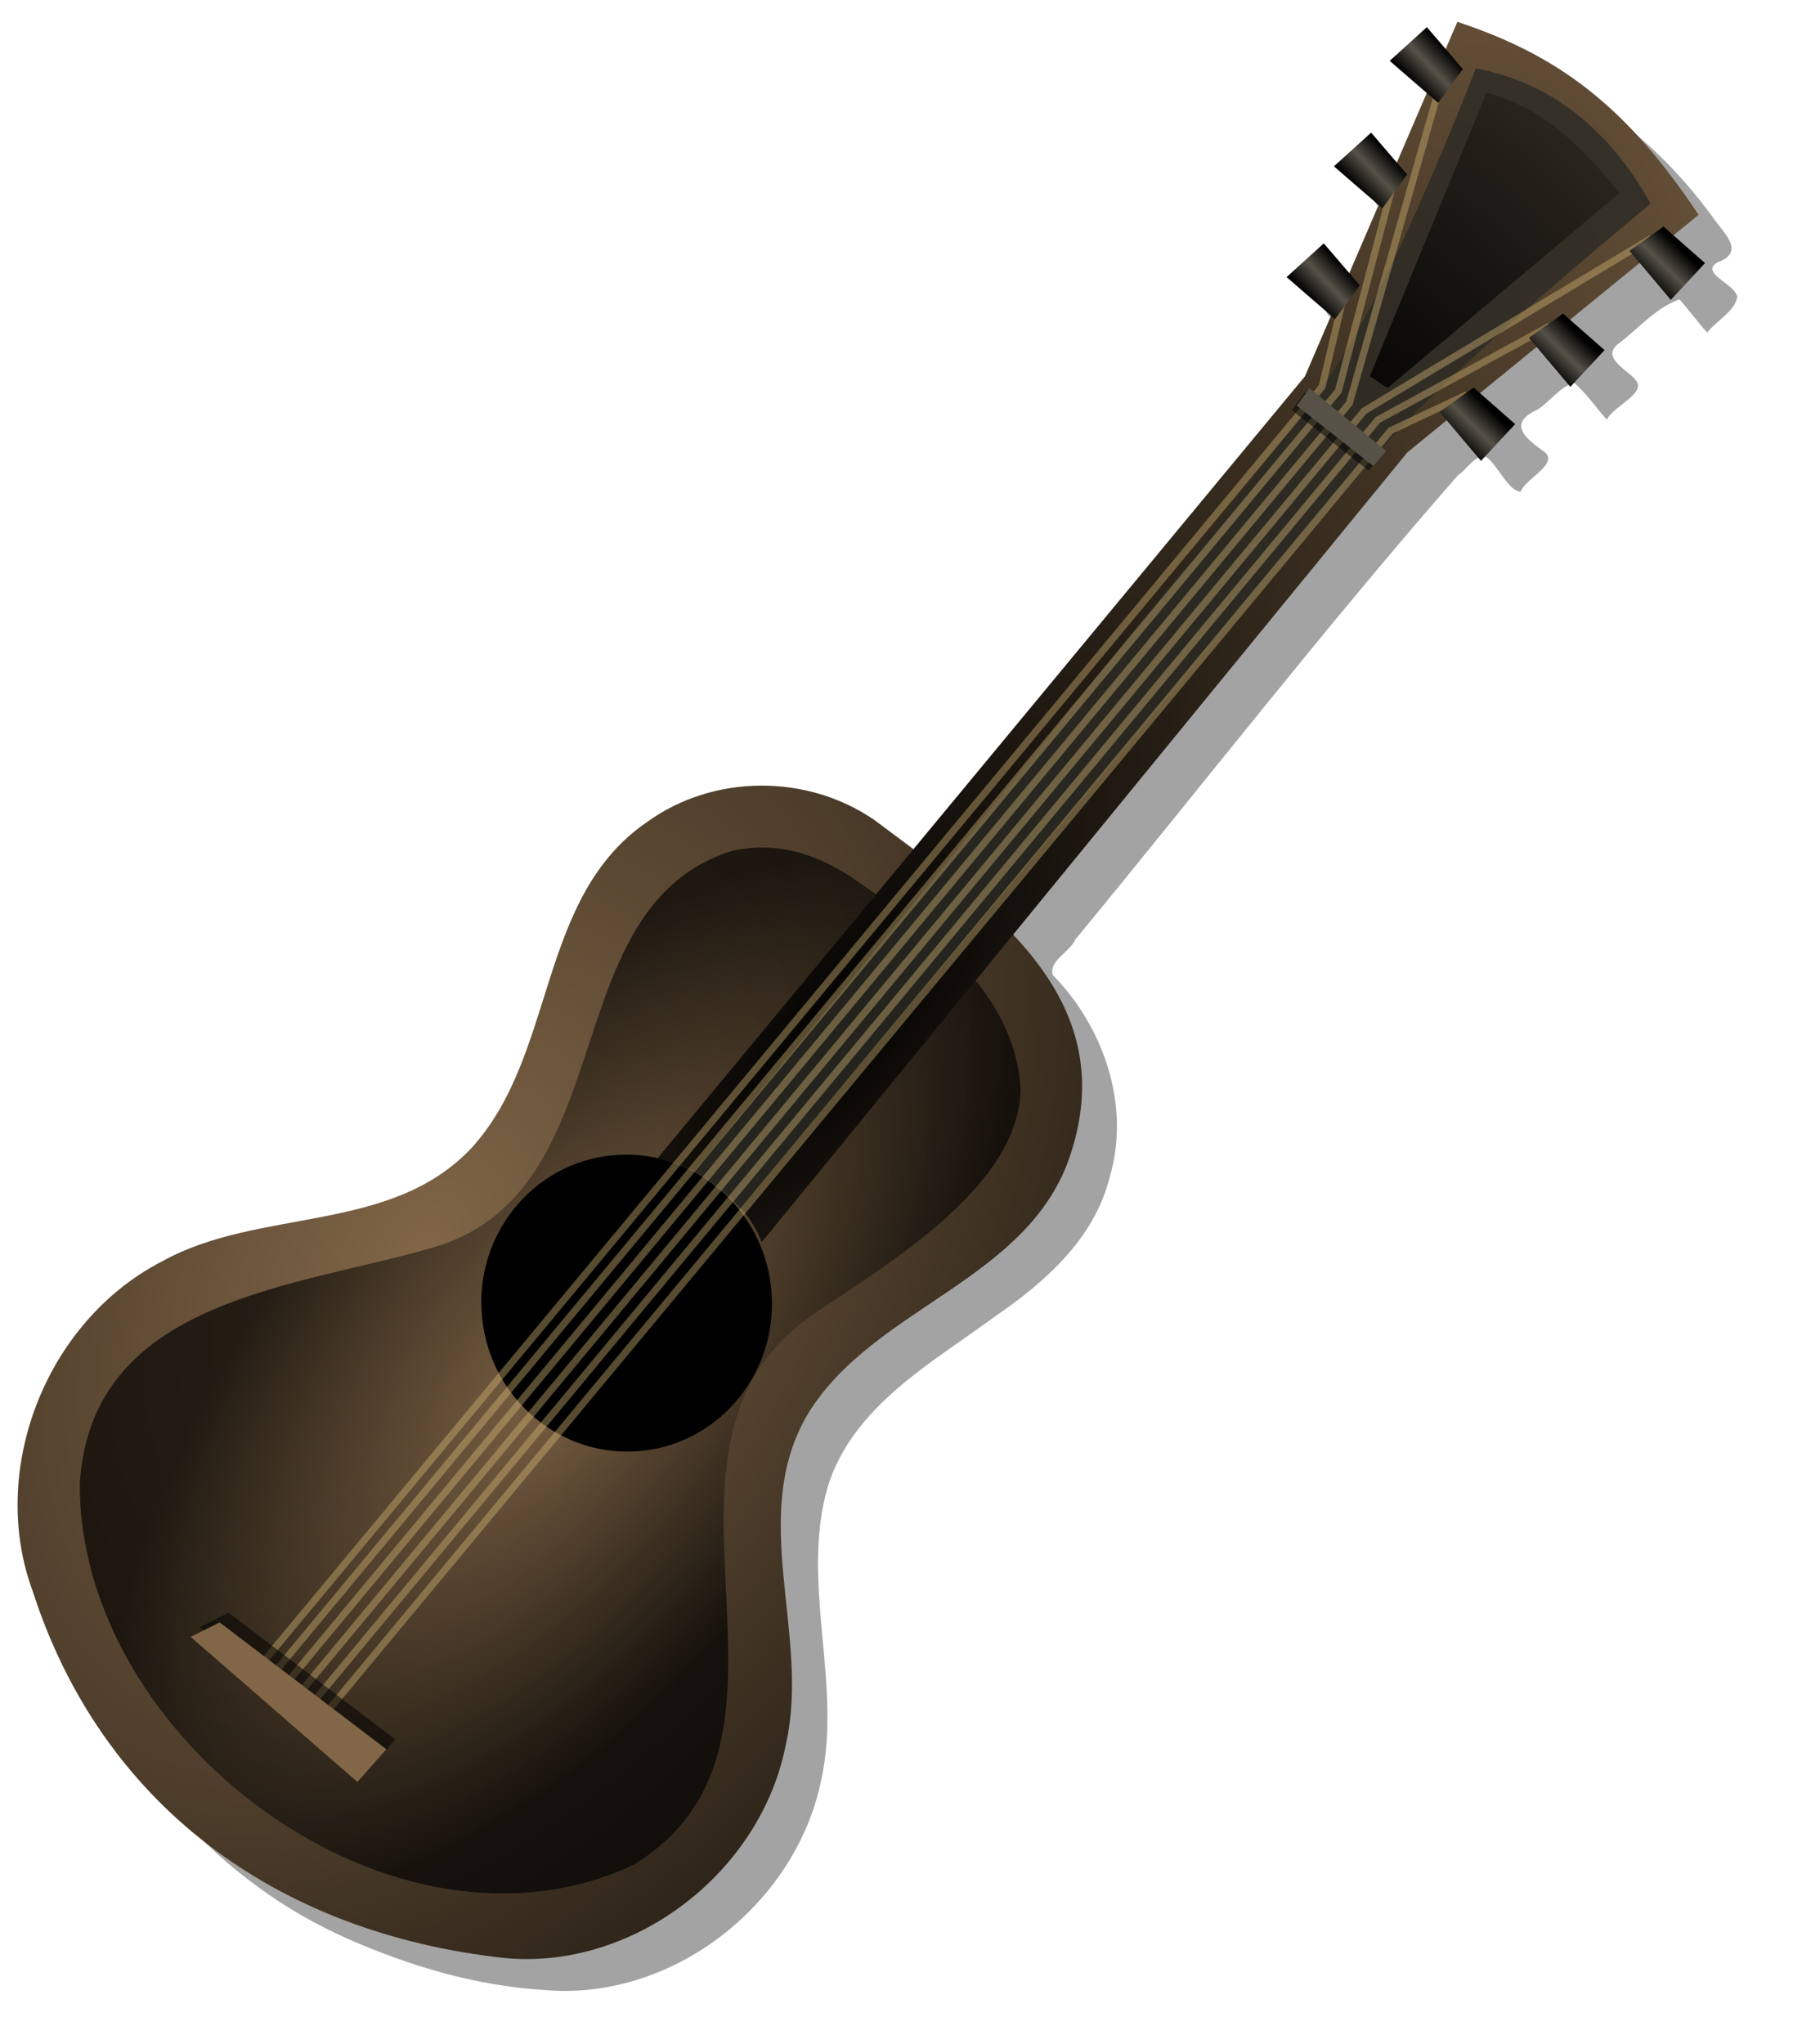 <?xml version="1.0" encoding="UTF-8" standalone="no"?>
<!-- Created with Inkscape (http://www.inkscape.org/) -->

<svg
   xmlns:dc="http://purl.org/dc/elements/1.1/"
   xmlns:cc="http://creativecommons.org/ns#"
   xmlns:rdf="http://www.w3.org/1999/02/22-rdf-syntax-ns#"
   xmlns:svg="http://www.w3.org/2000/svg"
   xmlns="http://www.w3.org/2000/svg"
   xmlns:xlink="http://www.w3.org/1999/xlink"
   xmlns:sodipodi="http://sodipodi.sourceforge.net/DTD/sodipodi-0.dtd"
   xmlns:inkscape="http://www.inkscape.org/namespaces/inkscape"
   width="200.8"
   height="228.792"
   id="svg5360"
   version="1.1"
   inkscape:version="0.48.3.1 r9886"
   sodipodi:docname="Brown Guitar by Merlin2525.svg">
  <defs
     id="defs5362">
    <filter
       color-interpolation-filters="sRGB"
       inkscape:collect="always"
       id="filter6339">
      <feGaussianBlur
         inkscape:collect="always"
         stdDeviation="0.994"
         id="feGaussianBlur6341" />
    </filter>
    <linearGradient
       inkscape:collect="always"
       id="linearGradient5894">
      <stop
         style="stop-color:#816647;stop-opacity:1;"
         offset="0"
         id="stop5896" />
      <stop
         style="stop-color:#000000;stop-opacity:1"
         offset="1"
         id="stop5898" />
    </linearGradient>
    <linearGradient
       inkscape:collect="always"
       id="linearGradient12604">
      <stop
         style="stop-color:#816647;stop-opacity:1;"
         offset="0"
         id="stop12606" />
      <stop
         style="stop-color:#000000;stop-opacity:1"
         offset="1"
         id="stop12608" />
    </linearGradient>
    <linearGradient
       inkscape:collect="always"
       id="linearGradient5963">
      <stop
         style="stop-color:#000000;stop-opacity:1;"
         offset="0"
         id="stop5965" />
      <stop
         style="stop-color:#816647;stop-opacity:1"
         offset="1"
         id="stop5967" />
    </linearGradient>
    <inkscape:path-effect
       is_visible="true"
       id="path-effect4976"
       effect="spiro" />
    <inkscape:path-effect
       effect="spiro"
       id="path-effect5780"
       is_visible="true" />
    <inkscape:path-effect
       is_visible="true"
       id="path-effect5784"
       effect="spiro" />
    <inkscape:path-effect
       effect="spiro"
       id="path-effect5788"
       is_visible="true" />
    <inkscape:path-effect
       is_visible="true"
       id="path-effect5792"
       effect="spiro" />
    <inkscape:path-effect
       effect="spiro"
       id="path-effect5796"
       is_visible="true" />
    <inkscape:path-effect
       is_visible="true"
       id="path-effect5878"
       effect="spiro" />
    <filter
       color-interpolation-filters="sRGB"
       inkscape:collect="always"
       id="filter5880">
      <feGaussianBlur
         inkscape:collect="always"
         stdDeviation="0.098"
         id="feGaussianBlur5882" />
    </filter>
    <inkscape:path-effect
       effect="spiro"
       id="path-effect5832"
       is_visible="true" />
    <linearGradient
       id="linearGradient5971">
      <stop
         style="stop-color:#000000;stop-opacity:1;"
         offset="0"
         id="stop5973" />
      <stop
         id="stop5979"
         offset="0.5"
         style="stop-color:#565248;stop-opacity:1" />
      <stop
         style="stop-color:#000000;stop-opacity:1"
         offset="1"
         id="stop5975" />
    </linearGradient>
    <inkscape:path-effect
       is_visible="true"
       id="path-effect5212"
       effect="spiro" />
    <inkscape:path-effect
       effect="spiro"
       id="path-effect5207"
       is_visible="true" />
    <inkscape:path-effect
       effect="spiro"
       id="path-effect5202"
       is_visible="true" />
    <inkscape:path-effect
       effect="spiro"
       id="path-effect5197"
       is_visible="true" />
    <inkscape:path-effect
       is_visible="true"
       id="path-effect5192"
       effect="spiro" />
    <inkscape:path-effect
       effect="spiro"
       id="path-effect5187"
       is_visible="true" />
    <linearGradient
       inkscape:collect="always"
       id="linearGradient6061">
      <stop
         style="stop-color:#000000;stop-opacity:1;"
         offset="0"
         id="stop6063" />
      <stop
         style="stop-color:#000000;stop-opacity:0;"
         offset="1"
         id="stop6065" />
    </linearGradient>
    <inkscape:path-effect
       effect="spiro"
       id="path-effect5870"
       is_visible="true" />
    <filter
       color-interpolation-filters="sRGB"
       inkscape:collect="always"
       id="filter5872">
      <feGaussianBlur
         inkscape:collect="always"
         stdDeviation="0.166"
         id="feGaussianBlur5874" />
    </filter>
    <inkscape:path-effect
       effect="spiro"
       id="path-effect5229"
       is_visible="true" />
    <linearGradient
       inkscape:collect="always"
       xlink:href="#linearGradient6061"
       id="linearGradient5707"
       gradientUnits="userSpaceOnUse"
       gradientTransform="matrix(2.443,0,0,2.443,-193.962,-2997.197)"
       x1="225.729"
       y1="1297.561"
       x2="241.568"
       y2="1279.895" />
    <linearGradient
       inkscape:collect="always"
       xlink:href="#linearGradient5971"
       id="linearGradient5710"
       gradientUnits="userSpaceOnUse"
       gradientTransform="matrix(0.03,-2.443,-2.443,-0.03,3483.014,895.898)"
       x1="288.192"
       y1="1267.836"
       x2="289.753"
       y2="1266.344" />
    <linearGradient
       inkscape:collect="always"
       xlink:href="#linearGradient5971"
       id="linearGradient5713"
       gradientUnits="userSpaceOnUse"
       gradientTransform="matrix(0.03,-2.443,-2.443,-0.03,3471.759,905.637)"
       x1="288.192"
       y1="1267.836"
       x2="289.753"
       y2="1266.344" />
    <linearGradient
       inkscape:collect="always"
       xlink:href="#linearGradient5971"
       id="linearGradient5716"
       gradientUnits="userSpaceOnUse"
       gradientTransform="matrix(0.03,-2.443,-2.443,-0.03,3461.75,913.925)"
       x1="288.192"
       y1="1267.836"
       x2="289.753"
       y2="1266.344" />
    <linearGradient
       inkscape:collect="always"
       xlink:href="#linearGradient5971"
       id="linearGradient5719"
       gradientUnits="userSpaceOnUse"
       gradientTransform="matrix(2.443,0,0,2.443,-336.176,-2966.053)"
       x1="288.192"
       y1="1267.836"
       x2="289.753"
       y2="1266.344" />
    <linearGradient
       inkscape:collect="always"
       xlink:href="#linearGradient5971"
       id="linearGradient5722"
       gradientUnits="userSpaceOnUse"
       gradientTransform="matrix(2.443,0,0,2.443,-342.42,-2954.246)"
       x1="288.192"
       y1="1267.836"
       x2="289.753"
       y2="1266.344" />
    <linearGradient
       inkscape:collect="always"
       xlink:href="#linearGradient5971"
       id="linearGradient5725"
       gradientUnits="userSpaceOnUse"
       gradientTransform="matrix(2.443,0,0,2.443,-347.722,-2941.844)"
       x1="288.192"
       y1="1267.836"
       x2="289.753"
       y2="1266.344" />
    <radialGradient
       inkscape:collect="always"
       xlink:href="#linearGradient5963"
       id="radialGradient5739"
       gradientUnits="userSpaceOnUse"
       gradientTransform="matrix(4.707,-5.813,2.211,1.79,-3801.099,-509.45)"
       cx="267.652"
       cy="1286.598"
       fx="267.652"
       fy="1286.598"
       r="24.32" />
    <radialGradient
       inkscape:collect="always"
       xlink:href="#linearGradient12604"
       id="radialGradient5743"
       gradientUnits="userSpaceOnUse"
       gradientTransform="matrix(2.718,-3.461,1.577,1.238,-2411.581,-242.123)"
       cx="283.986"
       cy="1212.754"
       fx="283.986"
       fy="1212.754"
       r="16.16" />
    <radialGradient
       inkscape:collect="always"
       xlink:href="#linearGradient5894"
       id="radialGradient5746"
       gradientUnits="userSpaceOnUse"
       gradientTransform="matrix(4.548,2.919,-4.372,6.812,4987.778,-9313.325)"
       cx="220.353"
       cy="1311.278"
       fx="220.353"
       fy="1311.278"
       r="20.488" />
    <radialGradient
       inkscape:collect="always"
       xlink:href="#linearGradient5894"
       id="radialGradient3092"
       gradientUnits="userSpaceOnUse"
       gradientTransform="matrix(4.548,2.919,-4.372,6.812,4987.778,-9313.325)"
       cx="220.353"
       cy="1311.278"
       fx="220.353"
       fy="1311.278"
       r="20.488" />
    <radialGradient
       inkscape:collect="always"
       xlink:href="#linearGradient12604"
       id="radialGradient3094"
       gradientUnits="userSpaceOnUse"
       gradientTransform="matrix(2.718,-3.461,1.577,1.238,-2411.581,-242.123)"
       cx="283.986"
       cy="1212.754"
       fx="283.986"
       fy="1212.754"
       r="16.16" />
    <radialGradient
       inkscape:collect="always"
       xlink:href="#linearGradient5963"
       id="radialGradient3096"
       gradientUnits="userSpaceOnUse"
       gradientTransform="matrix(4.707,-5.813,2.211,1.79,-3801.099,-509.45)"
       cx="267.652"
       cy="1286.598"
       fx="267.652"
       fy="1286.598"
       r="24.32" />
    <linearGradient
       inkscape:collect="always"
       xlink:href="#linearGradient5971"
       id="linearGradient3098"
       gradientUnits="userSpaceOnUse"
       gradientTransform="matrix(2.443,0,0,2.443,-347.722,-2941.844)"
       x1="288.192"
       y1="1267.836"
       x2="289.753"
       y2="1266.344" />
    <linearGradient
       inkscape:collect="always"
       xlink:href="#linearGradient5971"
       id="linearGradient3100"
       gradientUnits="userSpaceOnUse"
       gradientTransform="matrix(2.443,0,0,2.443,-342.42,-2954.246)"
       x1="288.192"
       y1="1267.836"
       x2="289.753"
       y2="1266.344" />
    <linearGradient
       inkscape:collect="always"
       xlink:href="#linearGradient5971"
       id="linearGradient3102"
       gradientUnits="userSpaceOnUse"
       gradientTransform="matrix(2.443,0,0,2.443,-336.176,-2966.053)"
       x1="288.192"
       y1="1267.836"
       x2="289.753"
       y2="1266.344" />
    <linearGradient
       inkscape:collect="always"
       xlink:href="#linearGradient5971"
       id="linearGradient3104"
       gradientUnits="userSpaceOnUse"
       gradientTransform="matrix(0.03,-2.443,-2.443,-0.03,3461.75,913.925)"
       x1="288.192"
       y1="1267.836"
       x2="289.753"
       y2="1266.344" />
    <linearGradient
       inkscape:collect="always"
       xlink:href="#linearGradient5971"
       id="linearGradient3106"
       gradientUnits="userSpaceOnUse"
       gradientTransform="matrix(0.03,-2.443,-2.443,-0.03,3471.759,905.637)"
       x1="288.192"
       y1="1267.836"
       x2="289.753"
       y2="1266.344" />
    <linearGradient
       inkscape:collect="always"
       xlink:href="#linearGradient5971"
       id="linearGradient3108"
       gradientUnits="userSpaceOnUse"
       gradientTransform="matrix(0.03,-2.443,-2.443,-0.03,3483.014,895.898)"
       x1="288.192"
       y1="1267.836"
       x2="289.753"
       y2="1266.344" />
    <linearGradient
       inkscape:collect="always"
       xlink:href="#linearGradient6061"
       id="linearGradient3110"
       gradientUnits="userSpaceOnUse"
       gradientTransform="matrix(2.443,0,0,2.443,-193.962,-2997.197)"
       x1="225.729"
       y1="1297.561"
       x2="241.568"
       y2="1279.895" />
  </defs>
  <sodipodi:namedview
     id="base"
     pagecolor="#ffffff"
     bordercolor="#666666"
     borderopacity="1.0"
     inkscape:pageopacity="0.0"
     inkscape:pageshadow="2"
     inkscape:zoom="1.8261041"
     inkscape:cx="114.54313"
     inkscape:cy="114.94717"
     inkscape:document-units="px"
     inkscape:current-layer="layer1"
     showgrid="false"
     fit-margin-top="0.4"
     fit-margin-left="0.4"
     fit-margin-right="0.4"
     fit-margin-bottom="0.4"
     showborder="false"
     inkscape:showpageshadow="false"
     inkscape:window-width="1631"
     inkscape:window-height="1026"
     inkscape:window-x="49"
     inkscape:window-y="24"
     inkscape:window-maximized="1" />
  <g
     inkscape:label="Layer 1"
     inkscape:groupmode="layer"
     id="layer1"
     transform="translate(-209.808,-122.202)">
    <g
       id="g3065">
      <path
         transform="matrix(2.443,0,0,2.443,485.382,-2846.98)"
         inkscape:connector-curvature="0"
         id="path5290"
         d="m -44.186,1218.056 c -0.421,0.147 -0.342,1.027 -0.727,1.049 -0.501,-0.849 -0.955,-1.076 -1.606,-0.166 -1.236,0.552 -0.639,1.125 0.201,1.69 1.07,0.44 0.179,1.398 -0.026,2.131 -0.371,0.565 -0.579,2.322 -1.238,1.027 -0.55,-1.259 -1.209,-0.31 -1.84,0.31 -1.124,0.6 0.657,1.166 0.987,1.746 1.054,0.528 -0.131,1.568 -0.263,2.362 -0.302,1.241 -0.773,1.424 -1.441,0.258 -0.479,-0.75 -1.131,0.626 -1.661,0.887 -0.67,0.417 0.498,0.8 0.698,1.137 0.366,0.402 1.28,0.793 0.776,1.45 -0.962,2.764 -3.241,4.76 -4.944,7.064 -4.63,5.628 -9.294,11.228 -13.945,16.838 -2.199,-1.765 -4.966,-3.186 -7.868,-2.738 -3.437,0.177 -6.475,2.655 -7.679,5.828 -1.629,3.426 -2.066,7.494 -4.621,10.43 -2.59,2.959 -6.763,3.206 -10.338,4.062 -3.669,0.649 -7.09,2.835 -8.858,6.168 -1.826,3.229 -2.27,7.27 -0.823,10.73 2.037,6.119 6.648,11.328 12.571,13.924 2.814,1.239 5.841,2.137 8.917,2.329 5.868,0.557 11.568,-3.864 12.752,-9.587 0.994,-4.462 -0.984,-9.092 0.319,-13.515 1.172,-3.677 4.762,-5.628 7.674,-7.773 2.29,-1.571 4.536,-3.559 5.236,-6.362 0.97,-3.283 -0.263,-6.877 -2.606,-9.269 -0.207,-0.646 0.796,-1.068 1.027,-1.623 5.85,-7.098 11.494,-14.372 17.555,-21.292 0.386,-0.219 0.834,-1.054 1.328,-0.8 0.511,0.417 1.012,1.569 1.538,1.562 0.215,-0.614 1.878,-1.319 1.016,-1.874 -0.906,-0.64 -1.569,-1.284 -0.244,-1.885 0.555,-0.349 1.084,-1.111 1.697,-1.214 0.562,0.491 0.985,1.127 1.479,1.674 0.269,-0.596 1.828,-1.207 1.335,-1.796 -0.324,-0.458 -1.587,-1.004 -0.857,-1.64 0.929,-0.687 1.765,-1.702 2.855,-2.074 0.43,0.487 0.835,1.037 1.269,1.523 0.409,-0.543 1.277,-0.969 1.381,-1.659 -0.17,-0.61 -1.745,-1.085 -0.903,-1.567 1.204,-0.438 0.429,-1.196 -0.09,-1.878 -2.456,-3.448 -5.931,-6.29 -10.033,-7.463 z"
         style="opacity:0.601;fill:#000000;fill-opacity:1;fill-rule:nonzero;stroke:none;filter:url(#filter6339)" />
      <path
         style="fill:url(#radialGradient3092);fill-opacity:1;stroke:none"
         d="m 329.735,251.328 c -4.6,14.311 -22.087,17.062 -29.474,29.203 -6.717,11.406 0.292,24.652 -2.409,36.789 -2.726,14.462 -16.991,25.378 -31.37,24.106 -26.162,-2.804 -45.43,-17.595 -53.003,-41.066 -5.024,-13.519 1.441,-30.282 14.543,-36.978 10.883,-6.015 25.568,-3.025 34.616,-12.688 9.565,-10.512 7.272,-28.065 19.704,-36.515 7.358,-5.286 17.784,-5.374 25.349,-0.203 12.615,9.438 27.809,19.602 22.043,37.353 z"
         id="path5292"
         inkscape:connector-curvature="0"
         sodipodi:nodetypes="ccccccccccc" />
      <path
         sodipodi:nodetypes="cccccccc"
         style="opacity:0.671;fill:url(#radialGradient3094);fill-opacity:1;stroke:none"
         d="m 291.8,217.46 c -20.041,6.243 -12.03,37.662 -33.031,44.266 -15.239,4.599 -38.773,5.634 -40.024,26.603 -0.098,28.807 35.328,55.216 62.039,42.629 22.81,-14.07 -1.943,-46.57 20.112,-61.619 8.52,-5.767 23.085,-14.364 23.207,-25.264 -0.732,-11.702 -11.783,-18.644 -18.364,-23.284 -4.131,-2.84 -8.701,-4.494 -13.94,-3.331 z"
         id="path5294"
         inkscape:connector-curvature="0" />
      <path
         sodipodi:type="arc"
         style="fill:#000000;fill-opacity:1;fill-rule:nonzero;stroke:none"
         id="path5296"
         sodipodi:cx="198.6649"
         sodipodi:cy="1113.6385"
         sodipodi:rx="5.7044854"
         sodipodi:ry="5.828496"
         d="m 204.369,1113.639 c 0,3.219 -2.554,5.829 -5.704,5.829 -3.151,0 -5.704,-2.61 -5.704,-5.829 0,-3.219 2.554,-5.828 5.704,-5.828 3.151,0 5.704,2.61 5.704,5.828 z"
         transform="matrix(2.838,-0.29,0.29,2.838,-606.781,-2834.807)" />
      <path
         sodipodi:nodetypes="ccccccc"
         inkscape:connector-curvature="0"
         id="path5298"
         d="m 283.411,251.919 c 5.961,1.081 10.538,5.946 11.691,9.362 l 72.312,-88.428 32.618,-26.6 c -8.203,-12.367 -15.91,-17.939 -27.013,-21.607 l -17.07,39.687 z"
         style="fill:url(#radialGradient3096);fill-opacity:1;stroke:none" />
      <path
         style="opacity:0.807;fill:#2c2a25;fill-opacity:1;stroke:none"
         d="m 357.773,165.549 c -14.809,20.725 -70.193,87.757 -70.193,87.757 1.127,0.693 4.476,3.272 5.167,4.211 0,0 54.713,-66.054 73.089,-86.483 8.285,-9.21 28.823,-26.013 28.823,-26.013 -3.424,-6.267 -9.523,-13.343 -19.584,-15.158 0,0 -10.359,27.061 -17.303,35.686 z"
         id="path5300"
         inkscape:connector-curvature="0"
         sodipodi:nodetypes="cccsccc" />
      <g
         style="stroke:#d9bb7a"
         transform="matrix(2.907,0,0,2.907,-521.539,-3581.893)"
         id="g5302">
        <path
           style="opacity:0.4;fill:none;stroke:#d9bb7a;stroke-width:0.27;stroke-linecap:butt;stroke-linejoin:miter;stroke-miterlimit:4;stroke-opacity:1;stroke-dasharray:none"
           d="m 263.955,1340.392 41.205,-49.612 2.937,-1.384"
           id="path5304"
           inkscape:path-effect="#path-effect4976"
           inkscape:original-d="m 263.95534,1340.3919 41.20532,-49.6122 2.93688,-1.3839"
           inkscape:connector-curvature="0"
           sodipodi:nodetypes="ccc" />
        <path
           sodipodi:nodetypes="ccc"
           inkscape:connector-curvature="0"
           inkscape:original-d="m 263.2979,1340.1728 41.36302,-49.8021 6.61282,-3.6149"
           inkscape:path-effect="#path-effect5780"
           id="path5306"
           d="m 263.298,1340.173 41.363,-49.802 6.613,-3.615"
           style="opacity:0.4;fill:none;stroke:#d9bb7a;stroke-width:0.27;stroke-linecap:butt;stroke-linejoin:miter;stroke-miterlimit:4;stroke-opacity:1;stroke-dasharray:none" />
        <path
           style="opacity:0.4;fill:none;stroke:#d9bb7a;stroke-width:0.27;stroke-linecap:butt;stroke-linejoin:miter;stroke-miterlimit:4;stroke-opacity:1;stroke-dasharray:none"
           d="m 262.787,1339.808 41.349,-49.785 11.074,-6.656"
           id="path5308"
           inkscape:path-effect="#path-effect5784"
           inkscape:original-d="m 262.78656,1339.8076 41.34902,-49.7852 11.07407,-6.6561"
           inkscape:connector-curvature="0"
           sodipodi:nodetypes="ccc" />
        <path
           sodipodi:nodetypes="ccc"
           inkscape:connector-curvature="0"
           inkscape:original-d="m 262.27522,1339.4424 41.29106,-49.7154 3.73231,-13.0872"
           inkscape:path-effect="#path-effect5788"
           id="path5310"
           d="m 262.275,1339.442 41.291,-49.715 3.732,-13.087"
           style="opacity:0.4;fill:none;stroke:#d9bb7a;stroke-width:0.27;stroke-linecap:butt;stroke-linejoin:miter;stroke-miterlimit:4;stroke-opacity:1;stroke-dasharray:none" />
        <path
           style="opacity:0.4;fill:none;stroke:#d9bb7a;stroke-width:0.27;stroke-linecap:butt;stroke-linejoin:miter;stroke-miterlimit:4;stroke-opacity:1;stroke-dasharray:none"
           d="m 261.764,1339.077 41.376,-49.818 2.098,-7.959"
           id="path5312"
           inkscape:path-effect="#path-effect5792"
           inkscape:original-d="m 261.76388,1339.0772 41.37581,-49.8175 2.0982,-7.9592"
           inkscape:connector-curvature="0"
           sodipodi:nodetypes="ccc" />
        <path
           sodipodi:nodetypes="ccc"
           inkscape:connector-curvature="0"
           inkscape:original-d="m 261.17949,1338.8581 41.33899,-49.7732 0.90655,-3.8386"
           inkscape:path-effect="#path-effect5796"
           id="path5314"
           d="m 261.179,1338.858 41.339,-49.773 0.907,-3.839"
           style="opacity:0.4;fill:none;stroke:#d9bb7a;stroke-width:0.27;stroke-linecap:butt;stroke-linejoin:miter;stroke-miterlimit:4;stroke-opacity:1;stroke-dasharray:none" />
      </g>
      <g
         transform="matrix(2.907,0,0,2.907,-384.829,-3539.909)"
         id="g5316">
        <path
           sodipodi:nodetypes="ccccc"
           inkscape:connector-curvature="0"
           inkscape:original-d="m 254.8153,1274.8818 2.95214,2.4154 -0.49202,0.5814 -2.95214,-2.3259 z"
           inkscape:path-effect="#path-effect5878"
           id="path5318"
           d="m 254.815,1274.882 2.952,2.415 -0.492,0.581 -2.952,-2.326 0.492,-0.671"
           style="opacity:0.712;fill:#000000;fill-opacity:1;stroke:none;filter:url(#filter5880)" />
        <path
           style="fill:#565248;fill-opacity:1;stroke:none"
           d="m 255.002,1274.709 2.952,2.415 -0.492,0.581 -2.952,-2.326 0.492,-0.671"
           id="path5320"
           inkscape:path-effect="#path-effect5832"
           inkscape:original-d="m 255.00206,1274.7094 2.95214,2.4154 -0.49202,0.5814 -2.95214,-2.3259 z"
           inkscape:connector-curvature="0"
           sodipodi:nodetypes="ccccc" />
      </g>
      <path
         sodipodi:nodetypes="ccccc"
         inkscape:connector-curvature="0"
         inkscape:original-d="m 359.3254,157.92542 -5.4297,-4.70181 4.16311,-3.77454 4.03369,4.70181 z"
         inkscape:path-effect="#path-effect5212"
         id="path5322"
         d="m 359.325,157.925 -5.43,-4.702 4.163,-3.775 4.034,4.702 -2.767,3.775"
         style="fill:url(#linearGradient3098);fill-opacity:1;stroke:none" />
      <path
         style="fill:url(#linearGradient3100);fill-opacity:1;stroke:none"
         d="m 364.627,145.524 -5.43,-4.702 4.163,-3.775 4.034,4.702 -2.767,3.775"
         id="path5324"
         inkscape:path-effect="#path-effect5207"
         inkscape:original-d="m 364.62698,145.52406 -5.4297,-4.70181 4.1631,-3.77454 4.0337,4.70181 z"
         inkscape:connector-curvature="0"
         sodipodi:nodetypes="ccccc" />
      <path
         style="fill:url(#linearGradient3102);fill-opacity:1;stroke:none"
         d="m 370.871,133.717 -5.43,-4.702 4.163,-3.775 4.034,4.702 -2.767,3.775"
         id="path5326"
         inkscape:path-effect="#path-effect5202"
         inkscape:original-d="m 370.87077,133.71702 -5.4297,-4.70181 4.16311,-3.77454 4.03369,4.70181 z"
         inkscape:connector-curvature="0"
         sodipodi:nodetypes="ccccc" />
      <path
         style="fill:url(#linearGradient3104);fill-opacity:1;stroke:none"
         d="m 371.031,168.311 4.634,5.488 3.826,-4.116 -4.651,-4.092 -3.809,2.72"
         id="path5328"
         inkscape:path-effect="#path-effect5197"
         inkscape:original-d="m 371.03099,168.31102 4.63378,5.48789 3.82613,-4.11579 -4.6512,-4.09185 z"
         inkscape:connector-curvature="0"
         sodipodi:nodetypes="ccccc" />
      <path
         sodipodi:nodetypes="ccccc"
         inkscape:connector-curvature="0"
         inkscape:original-d="m 381.04031,160.02375 4.63378,5.48788 3.82613,-4.11579 -4.65119,-4.09185 z"
         inkscape:path-effect="#path-effect5192"
         id="path5330"
         d="m 381.04,160.024 4.634,5.488 3.826,-4.116 -4.651,-4.092 -3.809,2.72"
         style="fill:url(#linearGradient3106);fill-opacity:1;stroke:none" />
      <path
         style="fill:url(#linearGradient3108);fill-opacity:1;stroke:none"
         d="m 392.295,150.285 4.634,5.488 3.826,-4.116 -4.651,-4.092 -3.809,2.72"
         id="path5332"
         inkscape:path-effect="#path-effect5187"
         inkscape:original-d="m 392.29475,150.28474 4.63378,5.48789 3.82613,-4.1158 -4.65119,-4.09185 z"
         inkscape:connector-curvature="0"
         sodipodi:nodetypes="ccccc" />
      <path
         sodipodi:nodetypes="ccccc"
         inkscape:connector-curvature="0"
         id="path5334"
         d="m 363.226,164.32 13.062,-31.745 c 6.25,1.683 10.82,6.056 14.88,11.243 l -25.958,21.825 z"
         style="fill:url(#linearGradient3110);fill-opacity:1;stroke:none" />
      <path
         transform="matrix(2.907,0,0,2.907,-384.7,-3539.844)"
         inkscape:connector-curvature="0"
         inkscape:original-d="m 212.19673,1322.3956 6.4245,5.5866 1.11731,-1.257 -6.42451,-4.8882 z"
         inkscape:path-effect="#path-effect5870"
         id="path5336"
         d="m 212.197,1322.396 6.425,5.587 1.117,-1.257 -6.425,-4.888 -1.117,0.559"
         style="opacity:0.728;fill:#000000;stroke:none;filter:url(#filter5872)" />
      <path
         style="fill:#816647;stroke:none"
         d="m 231.16,305.458 18.678,16.242 3.248,-3.655 -18.678,-14.212 -3.248,1.624"
         id="path5338"
         inkscape:path-effect="#path-effect5229"
         inkscape:original-d="m 231.16019,305.45809 18.67837,16.24234 3.24842,-3.6546 -18.6784,-14.21168 z"
         inkscape:connector-curvature="0" />
    </g>
  </g>
</svg>
